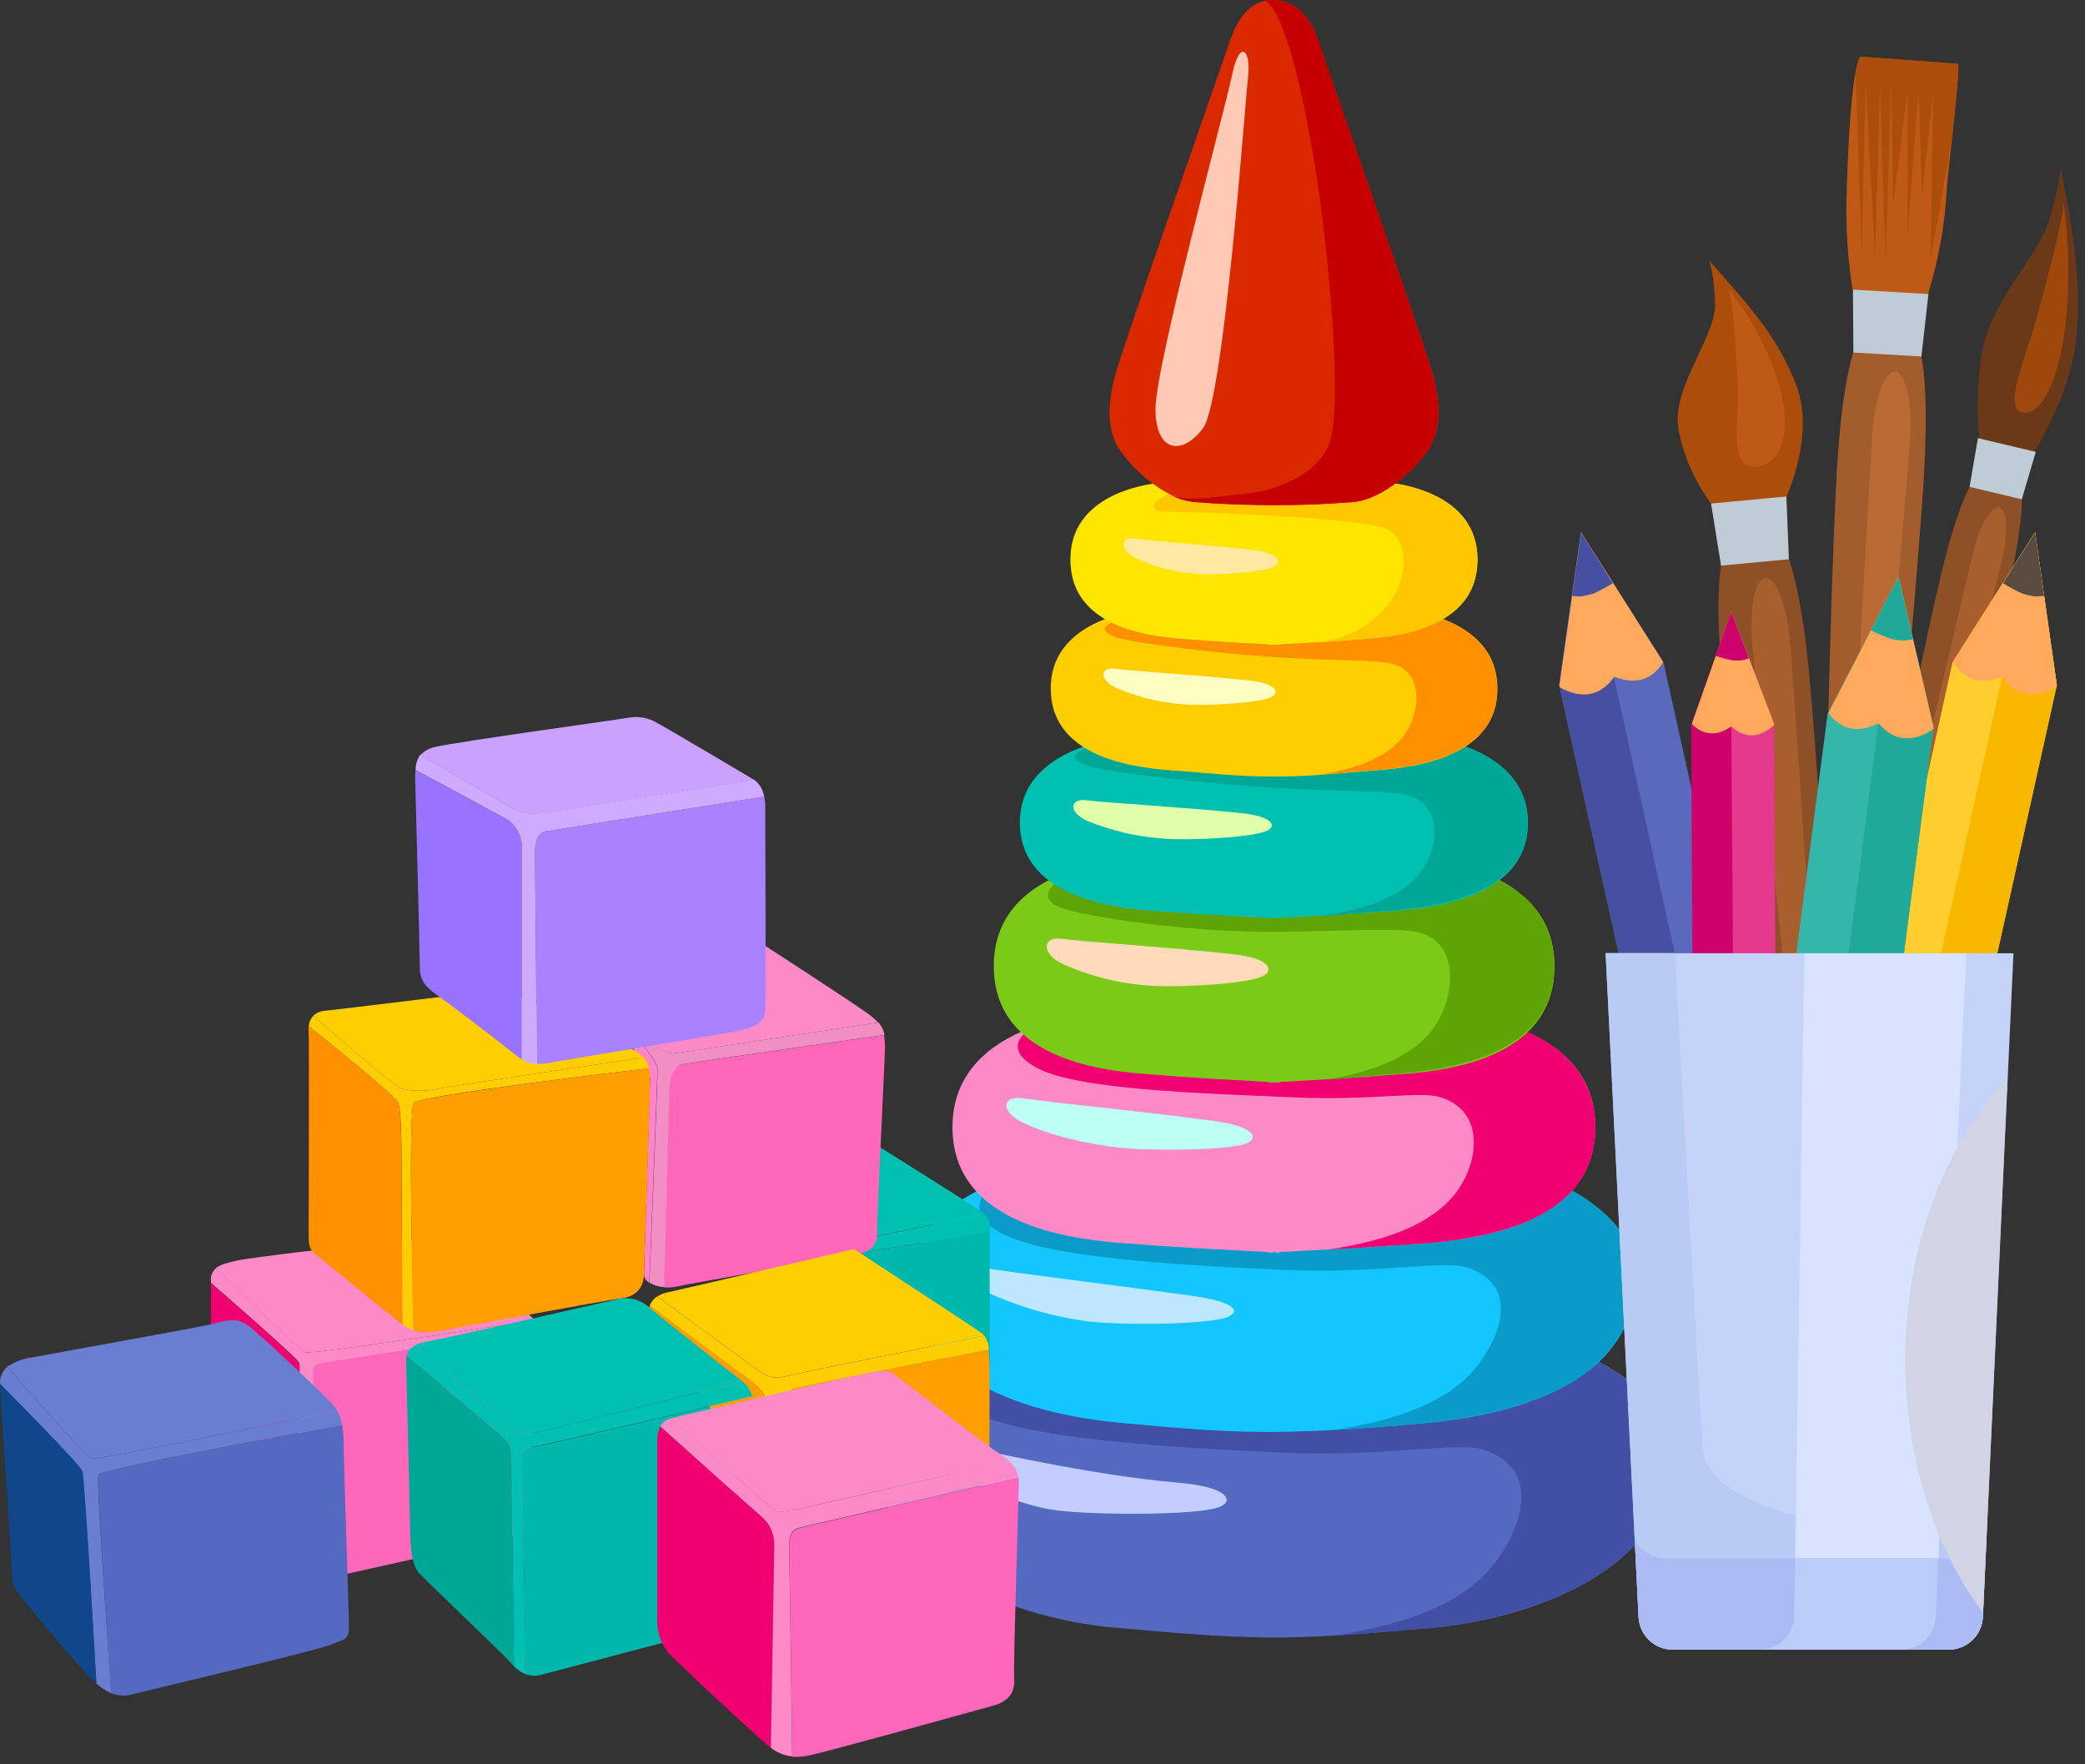 <?xml version="1.0" encoding="UTF-8"?> <svg xmlns="http://www.w3.org/2000/svg" width="221" height="187" viewBox="0 0 221 187" fill="none"><rect x="0" y="0" width="221" height="187" fill="#333333" stroke="none"/> <path d="M111.007 141.456L134.447 140.838V140.807H135.028H135.609L159.055 141.425C159.055 141.425 176.881 142.984 176.881 154.707C176.881 167.536 159.723 171.889 151.753 172.532C147.864 172.842 141.242 173.559 135.028 173.559C128.814 173.559 122.198 172.842 118.334 172.532C110.357 171.914 93.206 167.536 93.206 154.707C93.181 143.014 111.007 141.456 111.007 141.456Z" fill="#5469C0"></path> <path d="M102.771 149.463C108.107 152.48 123.175 153.377 136.061 153.977C146.473 154.459 154.573 152.74 157.33 153.674C163.513 155.733 161.399 162.225 157.881 166.324C154.789 169.91 149.224 172.179 141.285 173.379C144.488 173.206 147.932 172.86 149.905 172.705C155.006 172.365 160.024 171.23 164.775 169.341C170.34 167.109 176.77 162.324 176.875 155.665C176.949 151.225 175.607 149.339 173.196 147.008C168.25 142.204 159.933 141.042 157.677 140.899L104.36 142.074C102.301 142.624 97.349 146.415 102.771 149.463Z" fill="#414FA4"></path> <path d="M114.94 123.155H155.129C155.129 123.155 173.289 124.602 173.289 135.521C173.289 148.852 154.647 150.534 150.282 150.905C146.77 151.201 140.556 151.77 134.459 151.77C128.363 151.77 123.33 151.201 119.799 150.905C115.434 150.534 96.799 148.852 96.792 135.521C96.78 124.602 114.94 123.155 114.94 123.155Z" fill="#13C6FF"></path> <path d="M106.036 130.661C110.877 133.301 124.523 134.08 136.227 134.606C145.675 135.033 153.021 133.543 155.519 134.346C161.083 136.152 159.228 141.828 156.019 145.414C153.231 148.549 148.284 150.546 141.1 151.597C144.006 151.443 146.98 151.183 148.773 151.047C151.37 150.843 157.522 150.354 163.482 148.054C168.552 146.1 173.153 141.914 173.245 136.09C173.313 132.201 172.095 130.525 169.906 128.497C165.436 124.299 157.88 123.279 155.834 123.155L107.476 124.181C105.609 124.67 101.114 127.984 106.036 130.661Z" fill="#0B9BC9"></path> <path d="M117.196 107.307H152.86C152.86 107.307 169.269 107.802 169.096 119.624C168.923 131.446 152.402 131.613 148.544 131.941C145.452 132.2 138.397 132.559 135.609 132.701V132.763L135.028 132.732L134.446 132.763V132.701C131.658 132.565 124.597 132.2 121.512 131.941C117.622 131.613 101.107 131.446 100.959 119.624C100.811 107.802 117.196 107.307 117.196 107.307Z" fill="#FB8AC7"></path> <path d="M109.857 113.162C114.123 115.493 126.774 115.852 137.093 116.31C145.422 116.687 150.541 115.599 152.742 116.31C157.689 117.905 156.693 123.791 153.88 126.963C151.407 129.727 147.153 131.508 140.815 132.429C143.381 132.299 145.898 132.144 147.474 132.021C149.768 131.848 156.304 131.724 161.528 129.603C165.733 127.897 169.01 124.861 169.097 119.71C169.154 118.26 168.897 116.815 168.342 115.474C167.787 114.134 166.947 112.929 165.881 111.944C161.937 108.235 155.519 107.418 153.713 107.307L111.05 108.21C109.449 108.655 105.516 110.794 109.857 113.162Z" fill="#F00070"></path> <path d="M119.509 91.126H150.548C150.548 91.126 164.898 91.584 164.769 102.553C164.639 113.521 150.195 113.682 146.801 113.973C144.154 114.214 138.144 114.542 135.634 114.678V114.733H135.053H134.472V114.678C131.943 114.542 125.951 114.214 123.305 113.973C119.911 113.67 105.492 113.515 105.337 102.553C105.183 91.59 119.509 91.126 119.509 91.126Z" fill="#7BCA18"></path> <path d="M112.688 96.289C115.007 97.087 125.753 98.88 135.739 98.763C142.911 98.676 148.859 98.268 150.751 98.923C154.999 100.401 154.072 106.423 151.648 109.36C149.527 111.926 145.867 113.583 140.413 114.443C142.621 114.319 144.834 114.066 146.194 113.954C149.756 113.651 164.583 113.336 164.744 102.646C164.892 92.957 153.837 91.3 151.524 91.145L114.797 91.986C113.381 92.363 108.639 94.886 112.688 96.289Z" fill="#5DA404"></path> <path d="M120.992 77.957H149.069C149.069 77.957 162.091 78.334 161.955 87.33C161.819 96.326 148.723 96.456 145.638 96.704C143.276 96.895 137.965 97.161 135.609 97.279V97.328H135.028H134.447V97.279C132.097 97.161 126.786 96.895 124.418 96.704C121.326 96.456 108.243 96.333 108.101 87.33C107.958 78.328 120.992 77.957 120.992 77.957Z" fill="#00C0B1"></path> <path d="M115.347 81.203C117.43 81.858 129.302 83.268 137.26 83.62C143.678 83.905 147.709 83.799 149.409 84.338C153.206 85.574 152.377 90.52 150.207 92.895C148.309 94.997 145.032 96.357 140.147 97.062C142.119 96.963 144.104 96.753 145.322 96.66C148.513 96.413 161.794 96.147 161.936 87.386C162.072 79.447 152.173 78.111 150.102 77.957L117.202 78.649C115.934 78.977 111.723 80.059 115.347 81.203Z" fill="#00A797"></path> <path d="M122.711 64.453H147.344C147.344 64.453 158.838 64.799 158.715 73.109C158.591 81.419 147.047 81.518 144.321 81.765C142.28 81.938 138.694 82.309 135.046 82.309C131.398 82.309 127.793 81.938 125.772 81.765C123.051 81.536 111.501 81.419 111.377 73.109C111.254 64.799 122.711 64.453 122.711 64.453Z" fill="#FFCE00"></path> <path d="M118.359 67.563C120.159 68.181 130.447 69.455 137.341 69.782C142.906 70.042 146.393 69.943 147.853 70.438C151.142 71.545 150.425 76.077 148.545 78.284C146.9 80.213 144.056 81.456 139.827 82.105C141.54 82.013 143.259 81.821 144.31 81.734C147.08 81.512 158.58 81.271 158.704 73.233C158.821 65.949 150.245 64.706 148.452 64.576L119.948 65.195C118.866 65.522 115.218 66.512 118.359 67.563Z" fill="#FF9000"></path> <path d="M113.461 59.431C113.573 67.469 124.115 67.581 126.6 67.803C128.455 67.97 132.456 68.193 134.447 68.298V68.36L135.028 68.329L135.609 68.36V68.298C136.543 68.248 137.921 68.174 139.319 68.088H139.442C140.982 67.995 142.534 67.896 143.468 67.809C145.941 67.587 156.495 67.475 156.607 59.438C156.706 52.154 148.099 51.202 146.485 51.084H146.225H123.843C123.843 51.084 113.344 51.4 113.461 59.431Z" fill="#FFE600"></path> <path d="M123.905 54.244C126.996 54.244 143.746 54.862 146.708 55.969C149.67 57.076 149.014 61.608 147.326 63.816C146.401 65.058 145.216 66.083 143.853 66.819C142.49 67.555 140.983 67.984 139.437 68.076C140.976 67.983 142.528 67.884 143.462 67.797C145.935 67.575 156.489 67.464 156.601 59.426C156.7 52.142 148.093 51.19 146.479 51.072L123.905 52.34C122.922 52.649 120.826 54.244 123.905 54.244Z" fill="#FFC700"></path> <path d="M118.617 47.603C119.985 49.576 121.795 51.2 123.904 52.346C124.04 52.42 124.17 52.482 124.306 52.544C125.024 52.902 125.801 53.128 126.6 53.212C129.228 53.428 132.059 53.521 134.446 53.539H135.608C137.995 53.539 140.827 53.428 143.461 53.212C146.553 52.958 150.182 49.613 151.437 47.603C152.692 45.594 152.779 42.997 151.858 39.652C150.936 36.307 141.309 9.021 139.745 4.334C138.181 -0.352 134.836 0.006 134.836 0.006C134.601 0.004 134.367 0.026 134.137 0.074C132.517 0.377 131.231 1.787 130.359 4.359C128.77 9.046 119.143 36.332 118.228 39.677C117.313 43.022 117.362 45.588 118.617 47.603Z" fill="#DA2801"></path> <path d="M132.282 8.248C131.985 10.666 129.735 42.422 127.521 45.378C125.308 48.333 122.476 47.968 122.476 43.343C122.476 38.718 129.815 11.692 130.613 7.871C131.41 4.05 132.653 5.293 132.282 8.248Z" fill="#FFC9B5"></path> <path d="M132.901 58.319C128.617 57.793 121.716 57.317 120.208 57.082C118.792 56.866 118.668 58.22 120.208 59.055C122.233 60.044 124.428 60.639 126.675 60.811C128.74 60.99 133.792 60.699 135.028 60.069C135.882 59.642 135.715 58.665 132.901 58.319Z" fill="#FFE8A1"></path> <path d="M132.326 72.119C127.559 71.594 119.874 71.118 118.198 70.883C116.615 70.666 116.479 72.02 118.198 72.855C120.481 73.866 122.923 74.473 125.414 74.648C127.714 74.828 133.334 74.537 134.688 73.906C135.659 73.442 135.48 72.466 132.326 72.119Z" fill="#FFFEC2"></path> <path d="M131.492 86.174C125.989 85.599 117.123 85.079 115.181 84.826C113.363 84.591 113.203 86.062 115.181 86.978C117.828 88.072 120.638 88.72 123.497 88.894C126.15 89.092 132.636 88.771 134.225 88.084C135.319 87.633 135.109 86.545 131.492 86.174Z" fill="#E0FFAB"></path> <path d="M130.755 101.143C124.609 100.444 114.679 99.807 112.546 99.504C110.512 99.214 110.332 101.019 112.546 102.126C115.472 103.456 118.614 104.247 121.821 104.463C124.782 104.704 132.023 104.315 133.797 103.48C135.021 102.905 134.799 101.6 130.755 101.143Z" fill="#FFDBBA"></path> <path d="M128.715 118.814C121.913 117.868 110.883 116.805 108.484 116.415C106.227 116.044 105.961 117.788 108.379 118.962C111.359 120.403 115.347 121.275 118.636 121.64C121.926 122.005 130.019 121.949 132.029 121.219C133.408 120.718 133.204 119.439 128.715 118.814Z" fill="#BDFFF5"></path> <path d="M126.26 137.326C118.84 136.299 107.062 134.852 104.459 134.407C101.985 134.012 101.683 135.557 104.31 136.825C107.842 138.485 111.612 139.58 115.483 140.071C119.057 140.467 127.849 140.411 130.019 139.62C131.522 139.069 131.132 138.006 126.26 137.326Z" fill="#BDE6FF"></path> <path d="M124.826 157.142C115.31 156.326 104.317 153.673 101.442 153.185C98.746 152.727 97.416 154.322 100.316 155.776C103.884 157.562 108.2 159.628 112.138 160.104C116.077 160.58 126.811 160.642 129.216 159.739C130.873 159.09 130.23 157.6 124.826 157.142Z" fill="#C4CDFF"></path> <path d="M124.287 52.544C125.006 52.902 125.783 53.128 126.581 53.212C129.209 53.428 132.041 53.521 134.428 53.539H135.59C137.977 53.539 140.808 53.428 143.442 53.212C146.534 52.958 150.163 49.613 151.419 47.603C152.674 45.594 152.76 42.997 151.839 39.652C150.918 36.307 141.309 9.021 139.745 4.334C138.181 -0.352 134.836 0.006 134.836 0.006C134.601 0.004 134.367 0.026 134.137 0.074C136.326 1.496 138.267 10.66 139.467 18.166C140.703 25.808 142.558 43.925 140.703 47.498C138.848 51.072 133.902 52.179 132.195 52.303C130.557 52.389 126.291 53.31 124.287 52.544Z" fill="#C60000"></path> <path d="M104.917 144.863L87.773 133.356L104.906 130.516C104.906 130.723 104.906 130.941 104.906 131.164C104.88 132.146 104.917 144.863 104.917 144.863Z" fill="#00B7AB"></path> <path d="M104.328 128.653L86.324 132.369L92.598 121.175C92.598 121.175 103.553 128 104.328 128.653Z" fill="#00C0B1"></path> <path d="M104.906 130.516L87.773 133.355L86.324 132.384L104.328 128.668C104.922 129.162 104.938 129.794 104.906 130.516Z" fill="#00C0B1"></path> <path d="M93.797 111.08C93.797 112.391 92.926 129.253 92.979 130.675C93.032 132.098 92.162 132.857 89.795 133.186C87.428 133.515 73.309 136.02 71.675 136.37C71.242 136.458 70.799 136.483 70.358 136.445C70.358 136.445 70.889 116.886 70.889 115.634C70.889 114.381 71.271 113.012 72.418 112.799C73.564 112.587 93.707 109.716 93.707 109.716C93.774 110.167 93.804 110.623 93.797 111.08Z" fill="#FF68BA"></path> <path d="M93.07 108.378C93.07 108.378 72.243 111.563 71.478 111.637C70.714 111.711 69.753 111.016 69.472 110.777C69.115 110.384 68.787 109.965 68.49 109.525L79.965 99.514C79.965 99.514 90.58 106.356 92.268 107.64C92.556 107.863 92.825 108.109 93.07 108.378Z" fill="#FB8AC7"></path> <path d="M93.75 109.694C93.75 109.694 73.581 112.566 72.461 112.778C71.341 112.99 70.932 114.37 70.932 115.612C70.932 116.854 70.401 136.423 70.401 136.423C69.85 136.392 69.313 136.23 68.836 135.951C68.947 133.297 69.749 113.718 69.696 113.208C69.642 112.699 68.231 110.777 67.801 110.193V110.151L68.528 109.525C68.824 109.965 69.153 110.384 69.51 110.777C69.791 111.016 70.752 111.733 71.516 111.637C72.28 111.541 93.107 108.378 93.107 108.378C93.449 108.742 93.673 109.201 93.75 109.694Z" fill="#F18FC4"></path> <path d="M68.814 135.951C68.653 135.864 68.516 135.737 68.419 135.581C68.321 135.426 68.265 135.248 68.257 135.065C68.284 134.062 68.91 114.19 68.91 114.19L66.962 110.851L67.779 110.193C68.209 110.777 69.632 112.746 69.674 113.208C69.717 113.67 68.926 133.308 68.814 135.951Z" fill="#FF82CD"></path> <path d="M56.708 139.926C56.708 139.926 33.052 143.61 32.346 143.334C31.64 143.058 22.856 134.433 22.856 134.433C23.414 133.966 24.337 133.796 25.197 133.594C26.588 133.265 37.405 132.039 37.405 132.039L47.064 131.057L56.708 139.926Z" fill="#FB8AC7"></path> <path d="M31.094 162.521L22.331 141.37C22.331 141.37 22.405 137.692 22.331 135.983C22.331 135.983 31.407 143.843 31.678 144.443C31.906 144.899 31.343 157.256 31.094 162.521Z" fill="#F00070"></path> <path d="M56.707 139.926V140.934C55.879 141.072 34.946 144.427 34.383 144.48C33.821 144.533 33.184 144.698 33.237 145.409C33.285 146.024 33.237 163.051 33.237 167.648L31.114 162.52C31.363 157.255 31.926 144.899 31.708 144.427C31.438 143.827 22.362 135.967 22.362 135.967C22.362 135.882 22.362 135.797 22.362 135.722C22.336 135.48 22.371 135.235 22.464 135.01C22.556 134.785 22.704 134.587 22.892 134.433C22.892 134.433 31.671 143.063 32.382 143.333C33.094 143.604 56.707 139.926 56.707 139.926Z" fill="#FB8AC7"></path> <path d="M56.687 140.913L56.156 162.542L44.007 165.196L33.201 167.605C33.201 163.009 33.248 145.982 33.201 145.366C33.148 144.655 33.731 144.496 34.347 144.438C34.963 144.379 55.859 141.073 56.687 140.913Z" fill="#FF68BA"></path> <path d="M36.985 172.372C36.985 173.789 36.656 173.683 35.021 174.336C33.386 174.988 15.808 179.128 14.046 179.574C13.296 179.787 12.498 179.746 11.774 179.457C11.774 179.192 10.182 156.974 10.442 156.327C10.702 155.679 36.279 151.019 36.279 151.019C36.393 151.764 36.441 152.517 36.422 153.27C36.438 155.122 36.985 170.949 36.985 172.372Z" fill="#5469C0"></path> <path d="M35.742 149.528C35.742 149.528 10.643 154.745 9.804 154.581C8.966 154.416 0.781 144.862 0.781 144.862C1.555 144.331 2.445 143.995 3.377 143.881C7.416 143.116 20.297 140.823 22.261 140.388C24.225 139.953 25.101 139.406 26.847 140.919C28.593 142.432 34.596 148.015 35.472 149.103C35.569 149.24 35.66 149.382 35.742 149.528Z" fill="#6A7ED1"></path> <path d="M11.79 179.457C11.205 179.208 10.667 178.861 10.198 178.433C10.198 178.173 8.956 156.672 8.712 155.95C8.467 155.228 0.007 146.699 0.007 146.699C-0.021 146.353 0.034 146.006 0.168 145.687C0.302 145.367 0.511 145.085 0.777 144.862C0.777 144.862 8.972 154.416 9.8 154.581C10.628 154.745 35.738 149.528 35.738 149.528C36.008 149.987 36.188 150.493 36.269 151.019C36.269 151.019 10.707 155.669 10.431 156.327C10.155 156.985 11.774 179.192 11.79 179.457Z" fill="#6A7ED1"></path> <path d="M10.224 178.427C10.017 178.247 9.805 178.045 9.587 177.828C8.059 176.299 3.749 171.172 2.438 169.532C1.127 167.892 1.291 167.489 1.207 165.519C1.122 163.55 0.087 148.466 0.087 148.466C0.087 147.813 0.028 147.224 0.034 146.693C0.034 146.693 8.494 155.186 8.738 155.944C8.982 156.703 10.208 178.167 10.224 178.427Z" fill="#10478A"></path> <path d="M68.242 112.083C68.242 112.083 47.871 115.092 46.316 115.421C45.109 115.667 43.866 115.667 42.659 115.421C41.789 115.257 33.217 107.662 33.217 107.662C33.549 107.34 33.987 107.152 34.448 107.131C35.43 107.046 53.439 104.838 53.439 104.838C53.439 104.838 65.556 110.565 66.458 110.979C67.13 111.204 67.74 111.582 68.242 112.083Z" fill="#FFCE00"></path> <path d="M43.858 116.892C43.242 117.661 43.762 138.6 43.826 140.999C43.409 140.854 43.015 140.648 42.658 140.388C42.658 140.388 42.552 123.144 42.552 121.886C42.552 120.628 42.493 117.741 42.223 116.918C41.952 116.095 32.727 108.776 32.727 108.776C32.755 108.359 32.927 107.964 33.216 107.662C33.216 107.662 41.788 115.257 42.658 115.421C43.865 115.668 45.108 115.668 46.315 115.421C47.87 115.092 68.241 112.083 68.241 112.083C68.523 112.409 68.718 112.802 68.809 113.224C66.962 113.442 44.489 116.106 43.858 116.892Z" fill="#FFCE00"></path> <path d="M42.659 140.383C41.295 139.401 34.167 133.483 33.493 133.016C32.819 132.549 32.708 131.816 32.713 131.052C32.713 131.052 32.782 110.745 32.713 109.291C32.695 109.115 32.695 108.937 32.713 108.76C32.713 108.76 41.937 116.085 42.208 116.902C42.479 117.719 42.537 120.617 42.537 121.87C42.537 123.123 42.659 140.383 42.659 140.383Z" fill="#FF9000"></path> <path d="M68.91 114.19C68.91 116.562 68.257 134.168 68.257 135.065C68.257 135.962 67.849 137.358 65.885 137.607C63.921 137.856 46.915 141.041 46.098 141.152C45.34 141.286 44.56 141.233 43.826 140.999C43.763 138.599 43.242 117.645 43.858 116.891C44.474 116.138 66.962 113.441 68.804 113.224C68.876 113.541 68.911 113.865 68.91 114.19Z" fill="#FF9E00"></path> <path d="M55.324 89.711V112.279C55.007 112.089 54.705 111.874 54.421 111.637C53.031 110.506 47.919 106.605 46.624 105.692C45.329 104.779 44.501 104.1 44.501 102.566C44.501 101.032 44.008 82.673 44.008 82.673C44.008 82.275 44.008 81.919 44.045 81.612C44.045 81.612 53.015 86.442 53.753 86.85C54.23 87.161 54.623 87.585 54.897 88.084C55.171 88.583 55.317 89.142 55.324 89.711Z" fill="#9873FF"></path> <path d="M81.113 107.067C81.028 108.458 79.882 108.872 78.571 109.19C77.26 109.509 60.074 112.301 58.354 112.63C57.878 112.732 57.392 112.778 56.905 112.768C56.905 112.417 56.74 92.233 56.709 90.555C56.677 88.878 57.123 88.204 57.887 88.098C58.651 87.992 80.996 84.425 80.996 84.425C81.07 84.735 81.109 85.052 81.113 85.37C81.113 86.192 81.193 105.677 81.113 107.067Z" fill="#AA82FF"></path> <path d="M79.965 82.673C79.965 82.673 60.072 85.784 58.204 86.113C56.336 86.442 55.173 86.192 54.191 85.619L44.542 80.041C44.992 79.564 45.587 79.251 46.235 79.149C48.199 78.661 65.963 76.203 66.866 76.039C67.768 75.915 68.687 76.088 69.482 76.532C70.305 76.941 79.142 82.18 79.965 82.673Z" fill="#CBA1FF"></path> <path d="M80.995 84.43C80.995 84.43 58.629 87.992 57.886 88.103C57.143 88.214 56.676 88.867 56.708 90.56C56.739 92.254 56.904 112.422 56.904 112.773C56.339 112.752 55.789 112.582 55.312 112.279V89.711C55.308 89.142 55.164 88.583 54.893 88.083C54.622 87.584 54.231 87.158 53.757 86.845C53.019 86.436 44.049 81.606 44.049 81.606C44.043 81.039 44.212 80.483 44.532 80.014L54.165 85.592C55.147 86.166 56.288 86.41 58.178 86.086C60.067 85.762 79.939 82.647 79.939 82.647C80.511 83.079 80.891 83.72 80.995 84.43Z" fill="#CFABFF"></path> <path d="M80.045 150.159C79.992 151.523 71.776 173.709 71.776 173.709C71.776 173.709 59.743 176.894 57.53 177.472C56.955 177.65 56.339 177.65 55.763 177.472C55.763 176.549 55.322 155.892 55.322 154.602C55.322 153.312 56.357 153.392 57.233 153.232C58.109 153.073 78.267 148.344 79.753 147.989C79.978 148.689 80.077 149.424 80.045 150.159Z" fill="#00B7AB"></path> <path d="M104.852 156.518L83.277 155.318C83.229 154.257 83.049 150.181 83.049 149.284C83.049 148.222 83.484 147.32 84.248 147.102C85.013 146.885 104.805 143.037 104.805 143.037C104.805 143.366 104.836 143.748 104.863 144.183C104.932 145.627 104.852 156.518 104.852 156.518Z" fill="#FF9E00"></path> <path d="M104.328 141.566C104.328 141.566 84.578 145.521 83.373 145.844C82.168 146.168 81.478 146.062 80.051 145.027C78.623 143.992 69.68 137.4 69.68 137.4C70.05 137.18 70.456 137.028 70.879 136.949C72.896 136.514 90.517 132.384 90.517 132.384C90.517 132.384 103.043 140.579 103.946 141.221C104.088 141.318 104.217 141.434 104.328 141.566Z" fill="#FFCE00"></path> <path d="M104.806 143.037C104.806 143.037 85.025 146.911 84.261 147.129C83.496 147.347 83.061 148.276 83.061 149.311C83.061 150.208 83.242 154.257 83.29 155.345L82.037 155.244C81.92 153.939 81.506 149.289 81.358 148.679C81.193 147.968 80.54 146.991 79.118 146.025C77.807 145.112 70.036 139.279 68.874 138.403C69.012 137.985 69.299 137.631 69.681 137.411C69.681 137.411 78.629 144.003 80.052 145.038C81.474 146.073 82.175 146.184 83.374 145.855C84.574 145.526 104.329 141.577 104.329 141.577C104.646 141.997 104.815 142.511 104.806 143.037Z" fill="#FFCE00"></path> <path d="M82.036 155.244L79.743 155.117C79.743 155.117 68.725 140.786 68.725 139.619C68.706 139.203 68.756 138.787 68.873 138.387C70.036 139.263 77.806 145.096 79.117 146.009C80.539 146.991 81.192 147.967 81.357 148.663C81.495 149.294 81.919 153.944 82.036 155.244Z" fill="#FF9E00"></path> <path d="M78.68 146.391C78.68 146.391 57.684 151.699 56.42 151.959C55.157 152.219 54.34 151.428 53.411 150.542C52.482 149.655 43.921 142.639 43.921 142.639C44.34 142.402 44.802 142.248 45.28 142.188C46.75 141.97 65.884 137.607 65.884 137.607C66.391 137.557 66.903 137.608 67.391 137.758C67.878 137.907 68.331 138.152 68.723 138.478C69.949 139.571 77.645 145.627 78.68 146.391Z" fill="#00C0B1"></path> <path d="M55.323 154.586C55.323 155.876 55.747 176.533 55.763 177.456C55.274 177.276 54.833 176.985 54.473 176.607C54.473 175.689 54.229 157.261 54.229 155.377C54.229 153.493 54.065 152.919 53.412 152.373C52.759 151.826 43.768 144.215 43.105 143.674C43.166 143.456 43.27 143.252 43.41 143.075C43.55 142.897 43.724 142.749 43.922 142.639C43.922 142.639 52.483 149.666 53.412 150.542C54.341 151.417 55.158 152.229 56.421 151.959C57.684 151.688 78.681 146.391 78.681 146.391C79.188 146.803 79.558 147.358 79.743 147.983C78.246 148.334 58.061 153.052 57.223 153.211C56.384 153.371 55.323 153.27 55.323 154.586Z" fill="#00C0B1"></path> <path d="M54.474 176.607C54.123 176.262 53.821 175.891 53.524 175.593C52.621 174.691 45.09 167.446 44.432 166.751C43.774 166.056 43.535 164.538 43.492 162.781C43.45 161.024 43.084 145.399 43.041 144.263C43.032 144.064 43.053 143.865 43.105 143.674C43.747 144.204 52.781 151.869 53.412 152.394C54.044 152.919 54.23 153.487 54.23 155.398C54.23 157.309 54.458 175.689 54.474 176.607Z" fill="#00A797"></path> <path d="M107.496 177.992C107.607 179.685 106.514 180.449 105.315 180.773C104.115 181.097 87.63 185.688 85.676 186.081C85.12 186.196 84.55 186.235 83.983 186.198C83.983 185.523 83.713 166.559 83.659 164.436C83.606 162.313 84.042 162.085 85.294 161.814C86.547 161.544 107.958 156.549 107.958 156.549C107.985 156.702 108 156.856 108 157.011C107.99 158.29 107.39 176.299 107.496 177.992Z" fill="#FF68BA"></path> <path d="M106.928 154.825C106.928 154.825 86 159.665 84.774 159.915C83.548 160.164 82.274 160.445 81.786 159.915C81.297 159.384 71.017 150.361 71.017 150.361C71.898 150.096 89.89 145.95 91.552 145.621C93.213 145.292 93.919 145.149 94.54 145.526C95.161 145.903 104.476 153.163 105.728 153.928C106.16 154.181 106.562 154.482 106.928 154.825Z" fill="#FB8AC7"></path> <path d="M82.067 163.736C82.067 164.728 81.733 183.523 81.701 185.253C80.714 184.542 71.33 175.811 70.73 175.046C70.087 174.192 69.717 173.164 69.669 172.095V152.988C69.633 152.366 69.744 151.744 69.993 151.173C70.921 152.001 79.865 160.021 80.746 160.796C81.164 161.162 81.499 161.614 81.727 162.122C81.955 162.629 82.071 163.18 82.067 163.736Z" fill="#F00070"></path> <path d="M107.947 156.518C107.947 156.518 86.541 161.512 85.284 161.783C84.026 162.054 83.59 162.218 83.649 164.405C83.707 166.592 83.967 185.513 83.972 186.166C83.143 186.079 82.356 185.759 81.701 185.243C81.733 183.512 82.062 164.718 82.067 163.726C82.073 163.169 81.959 162.618 81.733 162.11C81.507 161.601 81.174 161.148 80.756 160.78C79.859 160.021 70.932 152.006 70.003 151.178C70.106 150.975 70.252 150.796 70.431 150.655C70.61 150.513 70.817 150.411 71.038 150.356C71.038 150.356 81.313 159.379 81.807 159.909C82.301 160.44 83.564 160.154 84.795 159.909C86.027 159.665 106.928 154.825 106.928 154.825C107.442 155.264 107.8 155.858 107.947 156.518Z" fill="#FB8AC7"></path> <path d="M181.365 53.371C179.64 51.042 178.457 48.357 177.904 45.512C177.146 41.073 181.883 35.669 181.792 32.248C181.701 28.827 181.144 27.602 181.144 27.602L182.946 29.631C186.373 33.518 188.965 36.797 190.507 41.138C192.308 46.218 189.367 52.62 189.367 52.62C189.367 52.62 187.228 54.246 186.444 54.22C185.66 54.194 181.365 53.371 181.365 53.371Z" fill="#AD4D0C"></path> <path d="M183.146 30.518C185.499 33.494 187.304 36.864 188.479 40.471C190.105 45.946 188.732 49.348 185.997 49.471C183.263 49.594 184.267 44.669 184.203 41.734C184.138 38.799 183.749 31.905 183.146 30.518Z" fill="#BF5A16"></path> <path d="M191.809 71.85C193.144 86.047 196.993 148.878 194.44 149.118C191.887 149.358 183.943 86.915 182.609 72.719C181.274 58.522 183.056 55.373 185.596 55.133C188.136 54.894 190.475 57.654 191.809 71.85Z" fill="#8E5026"></path> <path d="M182.421 59.948L189.614 59.274L189.348 52.62L181.365 53.371L182.421 59.948Z" fill="#BFCCD6"></path> <path d="M189.736 67.879C190.092 71.637 194.738 140.371 193.623 140.449C192.509 140.526 186.068 72.019 185.738 68.261C185.408 64.503 185.997 61.373 187.105 61.27C188.213 61.166 189.379 64.121 189.736 67.879Z" fill="#A85F2D"></path> <path d="M209.829 46.807C209.457 43.539 209.569 40.233 210.159 36.998C211.151 31.782 216.159 26.993 217.287 23.105C218.414 19.218 218.395 17.689 218.395 17.689C218.583 18.648 218.757 19.568 218.926 20.468C219.917 25.788 220.552 30.188 220.118 35.507C219.613 41.727 215.472 48.142 215.472 48.142C215.472 48.142 213.464 49.399 212.952 49.14C212.44 48.881 209.829 46.807 209.829 46.807Z" fill="#6B3917"></path> <path d="M218.738 21.537C219.326 25.739 219.4 29.998 218.959 34.218C218.2 40.84 216.127 44.293 214.248 43.684C212.369 43.075 214.708 37.794 215.66 34.464C216.613 31.133 218.693 23.222 218.738 21.537Z" fill="#9E480D"></path> <path d="M212.751 62.851C210.159 73.769 197.103 121.561 195.153 121.094C193.202 120.628 203.077 72.084 205.675 61.166C208.273 50.248 210.399 48.356 212.355 48.816C214.312 49.276 215.349 51.933 212.751 62.851Z" fill="#8E5026"></path> <path d="M208.767 51.602L214.3 52.924L215.784 47.896L209.648 46.438L208.767 51.602Z" fill="#BFCCD6"></path> <path d="M212.214 59.371C211.527 62.261 197.583 114.647 196.735 114.446C195.886 114.245 208.436 61.522 209.123 58.632C209.81 55.742 211.067 53.565 211.916 53.766C212.765 53.967 212.901 56.481 212.214 59.371Z" fill="#A85F2D"></path> <path d="M206.37 19.73C206.409 18.843 207.789 7.581 207.536 6.771L197.169 6.007C196.003 7.866 195.679 20.948 195.711 22.853C195.737 25.481 195.954 28.104 196.359 30.7C196.359 30.7 200.454 32.158 201.232 32.307C202.009 32.456 204.361 31.166 204.361 31.166C205.509 27.454 206.183 23.612 206.37 19.73Z" fill="#BF5A16"></path> <path d="M206.913 14.592C207.282 11.171 207.678 7.238 207.561 6.765L197.194 6C196.937 6.54 196.767 7.118 196.688 7.711L197.336 26.929L197.745 8.786L198.755 27.272L199.267 8.948L199.87 27.557L200.466 8.592L200.66 21.752L202.196 9.616V24.894L203.356 9.739L203.732 20.54L204.898 9.965L204.639 27.46L206.913 14.592Z" fill="#AD4D0C"></path> <path d="M203.92 50.553C203.084 64.807 197.33 127.47 194.784 127.321C192.237 127.172 193.857 64.244 194.693 50.008C195.529 35.773 197.771 32.928 200.317 33.078C202.864 33.227 204.756 36.311 203.92 50.553Z" fill="#A35C2C"></path> <path d="M196.449 37.361L203.66 37.782L204.405 31.166L196.403 30.7L196.449 37.361Z" fill="#BFCCD6"></path> <path d="M202.474 46.309C202.254 50.08 196.403 118.717 195.295 118.652C194.187 118.587 198.223 49.84 198.444 46.082C198.664 42.324 199.74 39.311 200.86 39.376C201.981 39.441 202.694 42.544 202.474 46.309Z" fill="#BA6A35"></path> <path d="M187.87 133.917L181.689 135.245C181.366 135.314 181.034 135.319 180.71 135.258C180.386 135.197 180.077 135.073 179.802 134.892C179.526 134.711 179.289 134.478 179.105 134.204C178.921 133.931 178.792 133.624 178.728 133.301L165.257 72.582L167.564 56.384L176.317 70.178L189.782 130.897C189.86 131.221 189.872 131.558 189.818 131.887C189.763 132.216 189.643 132.53 189.465 132.812C189.287 133.093 189.054 133.336 188.78 133.526C188.506 133.716 188.196 133.849 187.87 133.917Z" fill="#5B69BC"></path> <path d="M167.738 56.721L167.564 56.442L165.257 72.641L178.728 133.36C178.792 133.683 178.921 133.99 179.105 134.263C179.289 134.536 179.526 134.77 179.802 134.951C180.077 135.132 180.386 135.256 180.71 135.317C181.034 135.377 181.366 135.373 181.689 135.304L182.453 135.142C182.776 135.077 183.083 134.949 183.357 134.764C183.63 134.58 183.863 134.343 184.044 134.068C184.225 133.792 184.349 133.483 184.41 133.159C184.471 132.836 184.466 132.503 184.397 132.181L167.738 56.721Z" fill="#4750A0"></path> <path d="M177.725 128.675L178.729 133.334C178.794 133.657 178.922 133.964 179.106 134.237C179.291 134.51 179.528 134.744 179.803 134.925C180.079 135.106 180.387 135.23 180.711 135.29C181.035 135.351 181.368 135.347 181.69 135.278L187.871 133.949C188.195 133.885 188.502 133.756 188.775 133.572C189.048 133.387 189.282 133.151 189.462 132.875C189.643 132.6 189.768 132.291 189.828 131.967C189.889 131.643 189.884 131.31 189.815 130.988L188.798 126.265L177.725 128.675Z" fill="#FF5545"></path> <path d="M167.596 56.442L165.289 72.641L165.334 72.842C166.63 73.587 169.157 74.507 171.108 71.721C174.146 72.939 175.643 71.235 176.291 70.179L167.596 56.442Z" fill="#FFA95C"></path> <path d="M167.596 63.213C168.011 63.149 168.423 63.058 168.827 62.941C169.557 62.616 170.262 62.239 170.939 61.814L167.596 56.442L166.637 63.162C166.948 63.188 167.285 63.213 167.596 63.213Z" fill="#4750A0"></path> <path d="M195.399 133.917L201.587 135.252C201.909 135.319 202.241 135.322 202.564 135.261C202.888 135.199 203.196 135.075 203.471 134.894C203.746 134.714 203.983 134.481 204.167 134.208C204.352 133.936 204.482 133.63 204.548 133.308L218.012 72.589L215.712 56.39L206.958 70.185L193.513 130.956C193.376 131.598 193.497 132.269 193.849 132.823C194.202 133.377 194.759 133.77 195.399 133.917Z" fill="#FFCD2E"></path> <path d="M215.544 56.721L215.719 56.442L218.019 72.641L204.529 133.334C204.462 133.656 204.333 133.962 204.148 134.234C203.963 134.507 203.726 134.74 203.451 134.92C203.176 135.101 202.868 135.225 202.545 135.287C202.222 135.348 201.89 135.345 201.567 135.278L200.803 135.109C200.48 135.045 200.173 134.916 199.9 134.732C199.626 134.547 199.393 134.311 199.212 134.035C199.031 133.76 198.907 133.451 198.846 133.127C198.786 132.803 198.79 132.47 198.859 132.148L215.544 56.721Z" fill="#F9B800"></path> <path d="M205.552 128.675L204.548 133.334C204.482 133.656 204.352 133.962 204.167 134.234C203.983 134.507 203.746 134.74 203.471 134.92C203.196 135.101 202.888 135.225 202.564 135.287C202.241 135.348 201.909 135.345 201.587 135.278L195.399 133.943C195.077 133.877 194.771 133.747 194.498 133.562C194.226 133.378 193.993 133.141 193.813 132.866C193.632 132.591 193.508 132.283 193.446 131.959C193.385 131.636 193.388 131.304 193.455 130.982L194.472 126.258L205.552 128.675Z" fill="#FF5545"></path> <path d="M215.713 56.442L218.013 72.641L217.974 72.842C216.678 73.587 214.145 74.507 212.194 71.721C209.162 72.939 207.659 71.235 207.011 70.179L215.713 56.442Z" fill="#FFA95C"></path> <path d="M215.656 63.213C215.238 63.149 214.824 63.058 214.418 62.941C213.688 62.616 212.982 62.239 212.306 61.814L215.714 56.442L216.666 63.162C216.329 63.188 215.992 63.213 215.656 63.213Z" fill="#594B40"></path> <path d="M187.824 140.112L194.103 140.889C194.428 140.93 194.757 140.906 195.073 140.82C195.388 140.733 195.684 140.585 195.942 140.384C196.2 140.183 196.416 139.933 196.577 139.648C196.739 139.364 196.843 139.05 196.883 138.725L204.943 77.054L201.224 61.147L193.721 75.654L185.66 137.326C185.58 137.982 185.762 138.643 186.167 139.165C186.573 139.687 187.169 140.028 187.824 140.112Z" fill="#35B6AA"></path> <path d="M201.069 61.445L201.225 61.153L204.944 77.06L196.883 138.732C196.843 139.056 196.74 139.37 196.578 139.655C196.417 139.939 196.201 140.189 195.942 140.39C195.684 140.591 195.389 140.74 195.073 140.826C194.758 140.913 194.428 140.937 194.104 140.896L193.326 140.799C193.001 140.759 192.688 140.655 192.403 140.493C192.118 140.332 191.868 140.116 191.667 139.858C191.466 139.6 191.318 139.304 191.232 138.989C191.145 138.673 191.121 138.344 191.162 138.019L201.069 61.445Z" fill="#20A898"></path> <path d="M197.472 133.995L196.883 138.731C196.843 139.056 196.739 139.37 196.577 139.655C196.416 139.939 196.2 140.189 195.942 140.39C195.684 140.591 195.388 140.739 195.073 140.826C194.757 140.913 194.428 140.936 194.103 140.896L187.824 140.118C187.169 140.034 186.573 139.694 186.167 139.172C185.762 138.649 185.58 137.988 185.66 137.332L186.256 132.537L197.472 133.995Z" fill="#FF5545"></path> <path d="M201.225 61.153L204.944 77.06V77.261C203.726 78.117 201.283 79.257 199.113 76.659C196.197 78.136 194.525 76.574 193.812 75.577L201.225 61.153Z" fill="#FFA95C"></path> <path d="M201.762 67.898C201.34 67.874 200.92 67.82 200.505 67.736C199.747 67.481 199.01 67.167 198.302 66.797L201.224 61.153L202.766 67.756C202.436 67.814 202.099 67.873 201.762 67.898Z" fill="#20A898"></path> <path d="M181.488 126.874L186.386 126.815C186.895 126.805 187.38 126.596 187.736 126.232C188.092 125.869 188.291 125.38 188.291 124.872L188.026 76.71L183.49 64.891L179.246 76.814L179.518 124.975C179.53 125.487 179.744 125.974 180.113 126.33C180.481 126.685 180.976 126.881 181.488 126.874Z" fill="#CE026D"></path> <path d="M183.426 65.118L183.51 64.879L188.046 76.697L188.311 124.859C188.311 125.368 188.112 125.856 187.756 126.22C187.4 126.583 186.915 126.793 186.406 126.803H185.797C185.282 126.803 184.787 126.598 184.423 126.233C184.058 125.869 183.853 125.374 183.853 124.859L183.426 65.118Z" fill="#E5398B"></path> <path d="M188.253 121.166L188.292 124.859C188.292 125.368 188.092 125.857 187.736 126.22C187.38 126.583 186.895 126.793 186.387 126.803L181.488 126.861C180.978 126.861 180.489 126.661 180.125 126.303C179.761 125.946 179.553 125.46 179.544 124.95L179.499 121.211L188.253 121.166Z" fill="#FF5545"></path> <path d="M183.509 64.879L188.045 76.697V76.853C187.202 77.637 185.453 78.764 183.509 77.002C181.423 78.44 179.978 77.416 179.323 76.723L183.509 64.879Z" fill="#FFA95C"></path> <path d="M184.624 69.998C184.298 70.02 183.971 70.02 183.646 69.998C183.039 69.878 182.441 69.715 181.857 69.512L183.51 64.873L185.382 69.778C185.136 69.862 184.883 69.939 184.624 69.998Z" fill="#CE026D"></path> <path d="M206.544 174.848H177.315C176.382 174.849 175.485 174.491 174.809 173.848C174.133 173.204 173.731 172.326 173.686 171.394L170.188 101.034H213.418L210.179 171.381C210.137 172.316 209.735 173.199 209.058 173.845C208.381 174.491 207.48 174.85 206.544 174.848Z" fill="#C5D3F9"></path> <path d="M173.68 171.394C173.725 172.326 174.127 173.204 174.803 173.847C175.478 174.49 176.376 174.848 177.308 174.847H206.544C207.479 174.848 208.378 174.488 209.054 173.843C209.73 173.197 210.13 172.315 210.172 171.381L210.639 161.241C203.667 163.677 181.015 161.461 180.483 153.465C179.984 146.072 178.079 110.895 177.548 101.014H170.188L173.68 171.394Z" fill="#B8CBF4"></path> <path d="M191.246 101.034L190.19 171.381C190.145 172.315 189.742 173.196 189.065 173.842C188.389 174.487 187.49 174.847 186.555 174.848H201.548C202.483 174.849 203.382 174.489 204.058 173.843C204.734 173.197 205.135 172.315 205.177 171.381L208.416 101.034H191.246Z" fill="#D7E3FF"></path> <path d="M207.27 165.174H176.596C175.92 165.174 175.255 164.994 174.671 164.653C174.087 164.311 173.604 163.82 173.272 163.23L173.681 171.401C173.726 172.332 174.128 173.211 174.803 173.854C175.479 174.497 176.376 174.855 177.309 174.854H206.544C207.479 174.855 208.379 174.495 209.055 173.849C209.731 173.203 210.131 172.322 210.173 171.388L210.542 163.321C210.204 163.887 209.725 164.355 209.151 164.68C208.578 165.005 207.929 165.175 207.27 165.174Z" fill="#ABBBF4"></path> <path d="M205.177 171.381L205.462 165.174H190.275L190.184 171.381C190.139 172.315 189.736 173.196 189.06 173.841C188.383 174.487 187.484 174.847 186.549 174.848H201.542C202.478 174.85 203.379 174.491 204.057 173.845C204.734 173.199 205.135 172.316 205.177 171.381Z" fill="#BBCCF9"></path> <g style="mix-blend-mode:multiply"> <path d="M212.783 114.369C206.206 121.172 201.949 131.993 201.949 144.174C201.949 154.677 205.111 164.163 210.198 170.941L212.783 114.369Z" fill="#D1D4E5"></path> </g> </svg> 
